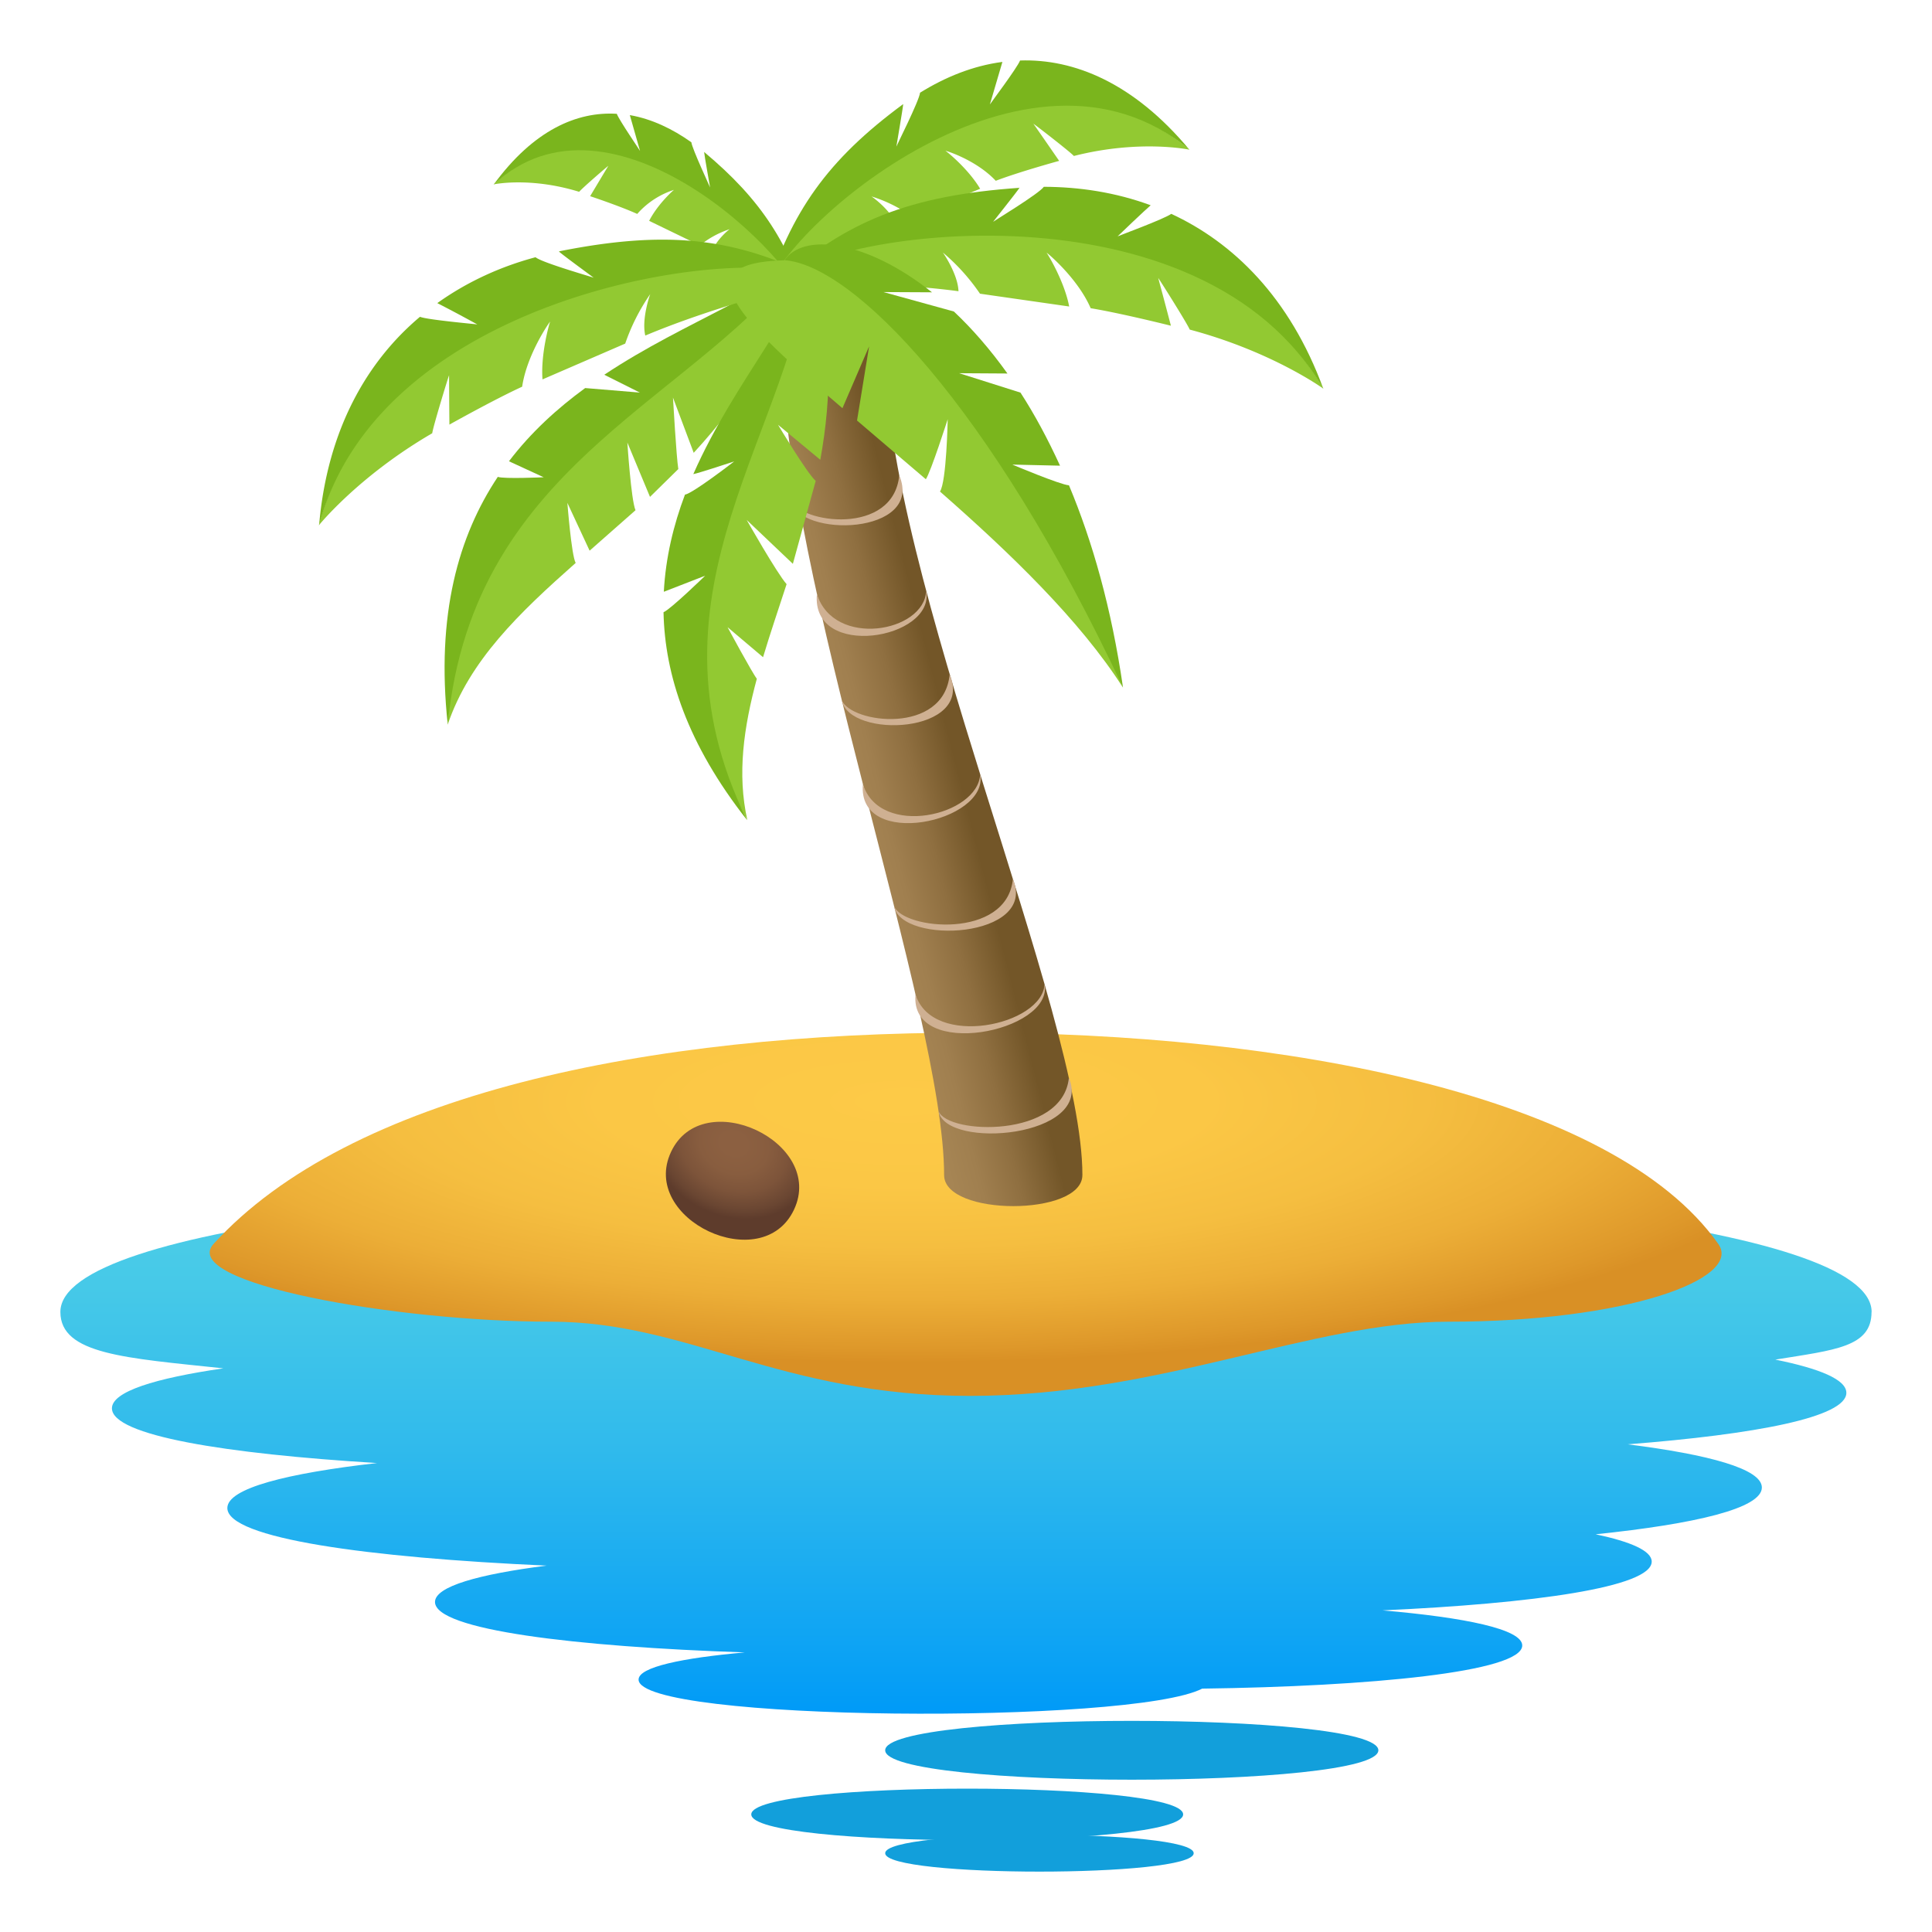 <svg xmlns="http://www.w3.org/2000/svg" viewBox="0 0 64 64"><style><![CDATA[.B{fill:#92c932}.C{fill:#7ab51d}]]></style><linearGradient id="A" gradientUnits="userSpaceOnUse" x1="32.001" x2="32.001" y1="56.768" y2="39.115"><stop offset="0" stop-color="#009af7"/><stop offset=".121" stop-color="#0da3f4"/><stop offset=".496" stop-color="#30baec"/><stop offset=".802" stop-color="#46c9e8"/><stop offset="1" stop-color="#4ecee6"/></linearGradient><radialGradient id="B" cx="75.523" cy="50.788" gradientTransform="matrix(1.146 0 0 .319 -56.561 20.293)" gradientUnits="userSpaceOnUse" r="27.081"><stop offset="0" stop-color="#fdca47"/><stop offset=".323" stop-color="#fbc745"/><stop offset=".555" stop-color="#f5be40"/><stop offset=".759" stop-color="#ecae37"/><stop offset=".946" stop-color="#de982a"/><stop offset="1" stop-color="#d99025"/></radialGradient><radialGradient id="C" cx="201.077" cy="87.296" gradientTransform="matrix(.905 .425 -.353 .752 -126.849 -113.221)" gradientUnits="userSpaceOnUse" r="2.892"><stop offset=".146" stop-color="#8c6041"/><stop offset=".406" stop-color="#885d3f"/><stop offset=".649" stop-color="#7d543a"/><stop offset=".884" stop-color="#6a4632"/><stop offset="1" stop-color="#5e3c2c"/></radialGradient><linearGradient id="D" gradientUnits="userSpaceOnUse" x1="31.605" x2="28.111" y1="25.034" y2="25.927"><stop offset="0" stop-color="#735628"/><stop offset=".393" stop-color="#8f6f40"/><stop offset=".742" stop-color="#a07f4f"/><stop offset="1" stop-color="#a68554"/></linearGradient><path d="M62 43.46c0-5.79-60-5.792-60 0 0 1.406 2.16 1.525 5.398 1.868-2.258.328-3.69.77-3.69 1.324 0 .903 3.758 1.506 8.78 1.813-2.984.34-4.957.837-4.957 1.49 0 1.008 4.676 1.644 10.577 1.908-2.246.287-3.698.688-3.698 1.205 0 .928 4.665 1.483 10.262 1.67-2.08.186-3.518.485-3.518.9 0 1.4 16.332 1.5 18.67.3 5.508-.072 10.602-.548 10.602-1.43 0-.54-1.898-.926-4.627-1.162 4.98-.227 8.916-.765 8.916-1.616 0-.357-.693-.658-1.857-.905 3.295-.342 5.506-.857 5.506-1.55 0-.615-1.748-1.09-4.445-1.43 4.232-.33 7.244-.897 7.244-1.706 0-.438-.88-.803-2.354-1.1 1.973-.32 3.188-.413 3.188-1.577z" fill="url(#A)"/><g fill="#129fdb"><path d="M45.66 57.98c0 1.3-16.337 1.3-16.337 0s16.337-1.298 16.337 0zm-6.467 2.124c0 1.136-14.306 1.136-14.306 0s14.306-1.138 14.306 0z"/><path d="M39.543 61.39c0 .813-10.22.813-10.22 0s10.22-.813 10.22 0z"/></g><path d="M32.133 34.208c-10.715 0-20.563 2.057-25.06 7-1.176 1.293 6.04 2.575 11.186 2.575 4.537 0 7.594 2.458 13.873 2.458s11.316-2.458 15.855-2.458c5.9 0 9.748-1.422 8.934-2.575-3.486-4.943-14.385-7-24.79-7z" fill="url(#B)"/><path d="M26.303 40.07c-1.05 2.235-5.123.324-4.074-1.912s5.123-.324 4.074 1.912z" fill="url(#C)"/><path d="M22.33 6.288c-.005-.004-.535.46-.826 1.028l1.68.814a3.1 3.1 0 0 1 .986-.538c-.003-.002-.44.338-.587.748 1.2.602 2.35 1.443 3.267 2.044-.857-2.777-6.618-7.927-10.498-4.276 0 0 1.2-.258 2.834.246.102-.126.963-.867.966-.86-.001-.002-.603 1.005-.603 1.005s.98.325 1.56.588a2.73 2.73 0 0 1 1.221-.798z" class="B"/><path d="M23.325 5.034c.01.132.2 1.177.197 1.176.006-.002-.59-1.27-.62-1.497-.625-.444-1.31-.773-2.038-.9L21.202 5c.006-.001-.698-1.03-.77-1.23-1.314-.082-2.76.537-4.08 2.347C20.204 2.5 26.356 8.474 26.85 10.384c-.705-2.32-1.625-3.76-3.525-5.35z" class="C"/><path d="M31.312 4.99c.006-.006.742.57 1.157 1.263l-2.248.93a4.66 4.66 0 0 0-1.354-.677c.003-.003.608.42.82.92-1.604.688-3.13 1.667-4.35 2.363 1.062-3.32 8.676-9.35 14.065-4.83 0 0-1.633-.35-3.828.208-.145-.156-1.336-1.075-1.342-1.068.004-.002.854 1.23.854 1.23s-1.314.36-2.1.66c-.66-.702-1.677-1.008-1.684-.998z" class="B"/><path d="M29.92 3.447c-.012.158-.23 1.413-.227 1.41-.008-.003.755-1.514.785-1.786.83-.515 1.748-.892 2.728-1.02l-.415 1.41c-.007-.002.91-1.22 1-1.457 1.777-.06 3.758.732 5.61 2.955C34.05.492 25.937 7.5 25.336 9.788c.873-2.776 2.065-4.485 4.584-6.34z" class="C"/><path d="M35.855 38.927c0 1.37-4.58 1.37-4.58 0 0-5.387-5.36-19.917-5.36-27.4 0-1.28 3.395-1.28 3.395 0 0 7.483 6.546 22.013 6.546 27.4z" fill="url(#D)"/><path d="M35.408 35.702c.828 1.972-4.082 2.4-4.317 1.107.3.782 4.122.9 4.317-1.107zm-5.08-2.76c-.207 2.192 4.573 1.248 4.275-.342-.07 1.372-3.717 2.143-4.275.342zm-1.743-6.967c-.2 2.192 4.183 1.264 3.885-.326-.068 1.372-3.326 2.127-3.885.326zm-1.524-6.3c-.2 2.2 3.92 1.5 3.62-.098-.066 1.372-3.064 1.9-3.62.098zm6.493 9.442c.828 1.97-3.703 2.2-3.938.9.3.78 3.742 1.117 3.938-.9zm-2.095-6.778c.832 1.973-3.34 2.154-3.575.85.3.78 3.382 1.165 3.575-.85zm-1.67-6.592c.828 1.974-3.364 2.1-3.6.808.3.782 3.404 1.208 3.6-.808z" fill="#cfb092"/><path d="M14.83 24.005c.72-2.126 2.368-3.7 4.24-5.357-.14-.246-.275-1.99-.275-1.99l.737 1.584 1.52-1.34c-.146-.33-.27-2.242-.27-2.242l.75 1.8.938-.922c-.064-.387-.177-2.368-.177-2.368L22.98 15c1.613-1.758 3.04-3.87 3.816-6.754-3.972 4.93-11.445 6.885-11.966 15.76z" class="B"/><path d="M20.015 12.413l1.182.592-1.813-.15c-.92.673-1.793 1.462-2.524 2.425l1.15.53s-1.32.06-1.52-.013c-1.298 1.95-2.052 4.554-1.658 8.208.845-8.835 8.432-10.76 11.967-15.76-1.08 1.42-4.055 2.353-6.783 4.17z" class="C"/><path d="M24.712 17.202l1.553 1.476.756-2.747c-.292-.26-1.248-1.86-1.248-1.86l1.4 1.16c.384-2.097.434-4.37-.313-6.896-.848 6-6.16 11.34-2.103 18.834-.343-1.533-.12-3.074.314-4.685-.15-.187-.97-1.708-.97-1.708l1.176.995c.235-.785.51-1.59.78-2.42-.32-.36-1.335-2.15-1.335-2.15z" class="B"/><path d="M26.85 8.336c-.2 1.812-2.515 4.25-3.883 7.37.155-.025 1.353-.42 1.353-.42s-1.36 1.053-1.63 1.1c-.378 1.004-.64 2.077-.7 3.217l1.37-.532s-1.145 1.113-1.38 1.21c.042 2.073.786 4.365 2.768 6.887-3.764-7.624 1.655-12.986 2.102-18.834z" class="C"/><path d="M18.225 10.653c-.01.001-.32 1.05-.254 1.915l2.74-1.186a6.67 6.67 0 0 1 .831-1.642c-.006.002-.297.825-.166 1.376 1.972-.828 4.062-1.373 5.678-1.874-3.205-1.597-14.4.266-16.492 8.16 0 0 1.312-1.63 3.756-3.05.032-.237.55-1.923.558-1.92a222.14 222.14 0 0 0 .011 1.634s1.48-.83 2.41-1.256c.158-1.077.915-2.158.928-2.157z" class="B"/><path d="M18.518 8.334c.116.11 1.152.865 1.15.867.005-.01-1.72-.5-1.927-.68-1.126.3-2.24.795-3.255 1.52a50.1 50.1 0 0 1 1.327.707c.004-.007-1.668-.153-1.9-.254-1.72 1.445-3.065 3.695-3.342 6.9 2.092-7.823 14.407-9.37 16.492-8.16-2.665-1.347-4.924-1.63-8.535-.91z" class="C"/><path d="M34.67 8.373c.01-.001.586.926.748 1.78l-2.955-.424a6.74 6.74 0 0 0-1.232-1.366c.006 0 .502.718.52 1.284-2.12-.282-4.28-.26-5.97-.318 2.674-2.382 13.964-3.523 18.056 3.545 0 0-1.693-1.228-4.426-1.956-.092-.22-1.035-1.712-1.043-1.708a230.47 230.47 0 0 1 .42 1.58s-1.646-.413-2.658-.58c-.433-1-1.448-1.843-1.46-1.838z" class="B"/><path d="M33.78 6.21c-.084.136-.886 1.137-.882 1.138-.007-.007 1.527-.934 1.68-1.16 1.168.003 2.37.18 3.54.612-.14.115-1.098 1.027-1.096 1.03-.004-.005 1.57-.585 1.777-.746 2.037.942 3.928 2.76 5.04 5.8-4.072-7-16.36-5.26-18.056-3.545 2.22-2 4.325-2.864 7.998-3.118z" class="C"/><path d="M25.993 8.622c-3.463.08-1.438 2.04 1.914 4.9l.883-2.048-.4 2.457 2.28 1.945c.168-.254.724-1.988.724-1.988s-.038 2.067-.256 2.395c2.295 2.012 4.627 4.25 6.063 6.496C32.65 11.7 28.063 8.675 25.993 8.622z" class="B"/><path d="M35.408 16.076c-.293-.02-1.873-.686-1.873-.686l1.58.036c-.408-.89-.846-1.704-1.31-2.42l-2.032-.643 1.6.01c-.578-.808-1.175-1.49-1.775-2.054l-2.332-.644 1.607.008c-2.227-1.77-4.29-1.957-4.88-1.063 2.248.166 6.782 4.724 11.208 14.156-.38-2.628-1.013-4.845-1.79-6.7z" class="C"/></svg>